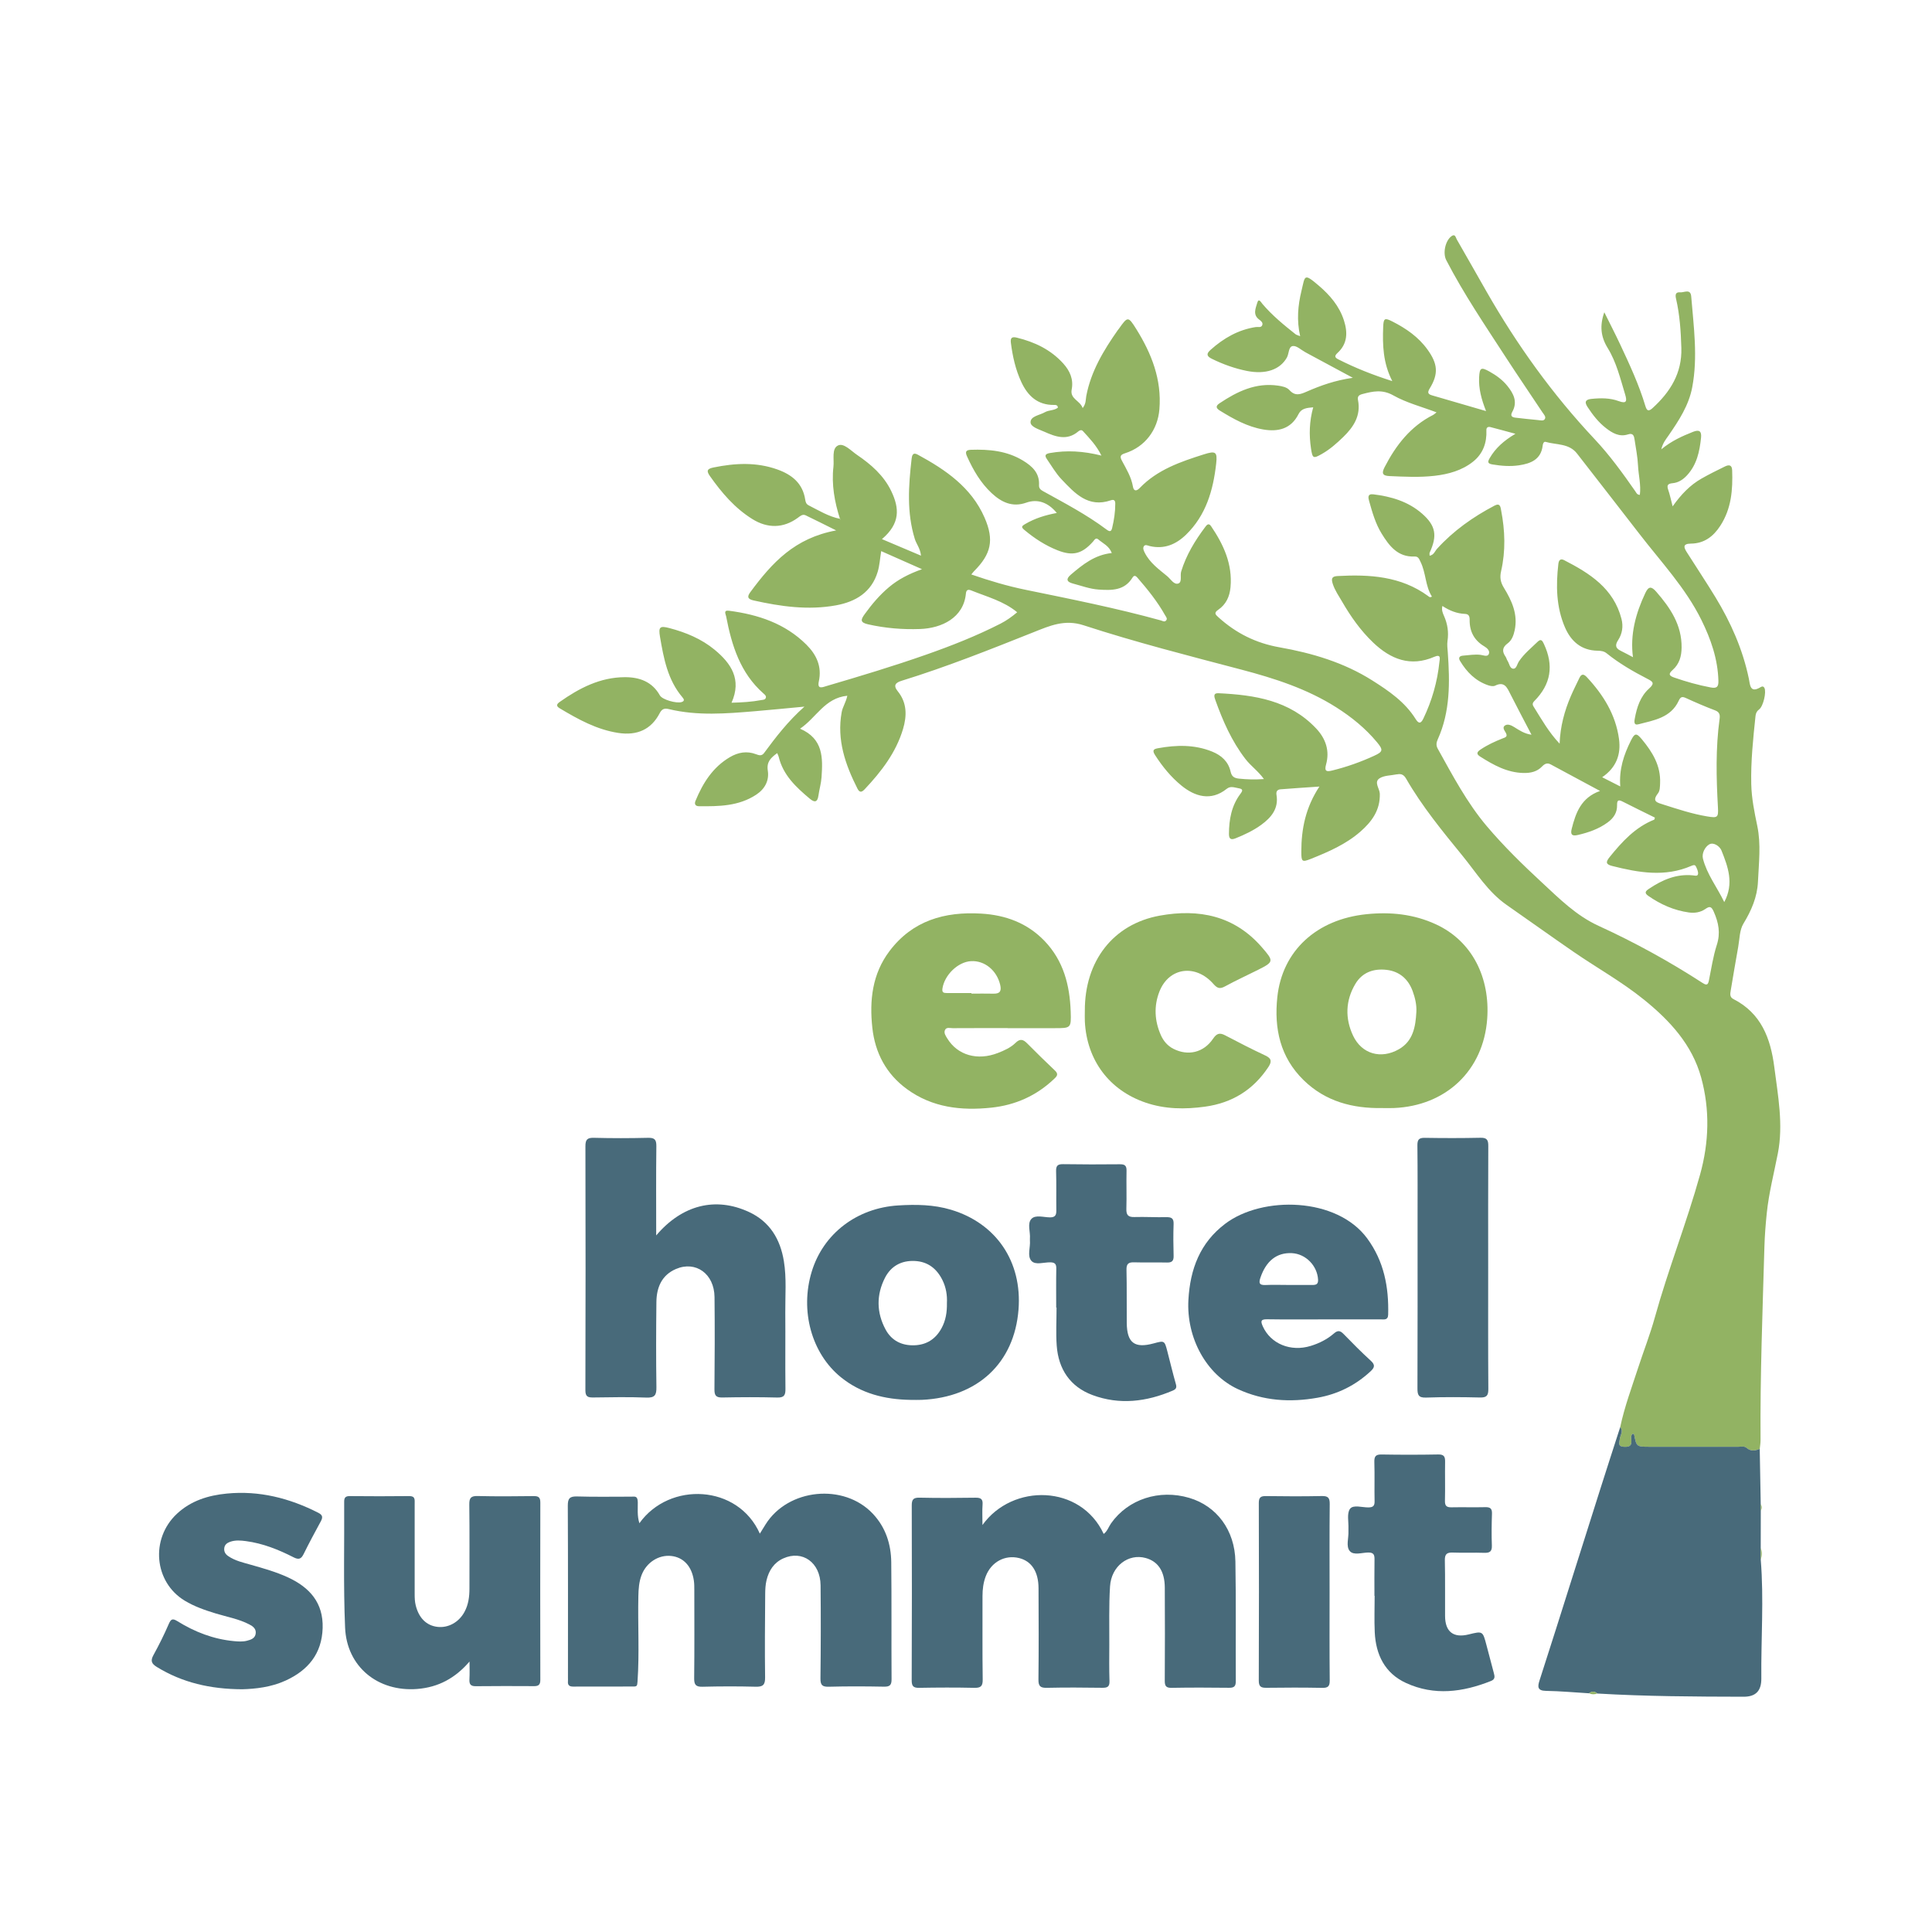 <?xml version="1.0" encoding="utf-8"?>
<!-- Generator: Adobe Illustrator 16.0.3, SVG Export Plug-In . SVG Version: 6.00 Build 0)  -->
<!DOCTYPE svg PUBLIC "-//W3C//DTD SVG 1.1//EN" "http://www.w3.org/Graphics/SVG/1.1/DTD/svg11.dtd">
<svg version="1.1" id="Capa_1" xmlns="http://www.w3.org/2000/svg" xmlns:xlink="http://www.w3.org/1999/xlink" x="0px" y="0px"
	 width="500px" height="500px" viewBox="0 0 500 500" enable-background="new 0 0 500 500" xml:space="preserve">
<g>
	<path fill-rule="evenodd" clip-rule="evenodd" fill="#92B363" d="M419.306,369.339c1.112-5.246,2.989-10.268,4.641-15.348
		c1.409-4.331,3.1-8.636,4.302-12.972c3.469-12.507,8.26-24.575,11.735-37.063c2.321-8.343,2.563-16.784,0.27-25.108
		c-2.343-8.505-8.099-14.722-14.799-20.141c-5.7-4.611-12.113-8.173-18.132-12.313c-5.836-4.016-11.594-8.145-17.405-12.197
		c-4.81-3.354-7.833-8.324-11.439-12.742c-5.21-6.383-10.446-12.77-14.583-19.943c-0.535-0.928-1.192-1.332-2.231-1.124
		c-0.074,0.015-0.154,0.003-0.229,0.018c-1.493,0.31-3.229,0.25-4.417,1.025c-1.518,0.992,0.035,2.636,0.074,3.986
		c0.124,4.295-2.117,7.27-5.049,9.829c-3.727,3.254-8.242,5.211-12.787,7.028c-2.324,0.929-2.48,0.722-2.478-1.899
		c0.005-5.838,1.096-11.387,4.681-16.813c-3.665,0.254-6.878,0.454-10.086,0.713c-0.804,0.064-1.166,0.565-1.018,1.441
		c0.595,3.522-1.346,5.847-3.913,7.724c-2.034,1.487-4.325,2.572-6.677,3.513c-1.193,0.478-1.719,0.186-1.714-1.134
		c0.015-3.742,0.66-7.311,2.966-10.376c0.678-0.902,0.664-1.255-0.512-1.453c-1.043-0.175-2.03-0.646-3.045,0.167
		c-4.115,3.293-8.277,1.934-11.674-0.824c-2.734-2.221-4.941-4.939-6.862-7.921c-0.863-1.339-0.241-1.589,0.799-1.777
		c4.731-0.857,9.434-0.967,13.989,0.881c2.383,0.966,4.184,2.577,4.765,5.182c0.282,1.269,0.924,1.682,2.176,1.811
		c2.058,0.213,4.098,0.282,6.447,0.112c-1.454-2.052-3.395-3.383-4.8-5.212c-3.547-4.616-5.831-9.825-7.767-15.236
		c-0.308-0.858-0.598-1.834,0.78-1.769c9.379,0.444,18.459,1.832,25.336,9.154c2.442,2.601,3.527,5.742,2.534,9.291
		c-0.529,1.893,0.249,1.89,1.662,1.541c3.723-0.92,7.317-2.195,10.795-3.797c2.271-1.046,2.388-1.498,0.731-3.495
		c-2.997-3.611-6.597-6.53-10.556-9.041c-7.583-4.81-15.988-7.506-24.584-9.769c-13.66-3.595-27.36-7.087-40.786-11.464
		c-4.916-1.603-8.752,0.118-12.906,1.771c-11.287,4.492-22.568,9-34.188,12.586c-1.597,0.493-2.247,1.194-1.009,2.721
		c2.419,2.982,2.381,6.368,1.352,9.797c-1.826,6.081-5.593,10.965-9.867,15.508c-0.66,0.702-1.287,1.135-1.909-0.094
		c-3.157-6.235-5.393-12.641-4.089-19.81c0.248-1.365,1.088-2.498,1.456-4.243c-5.854,0.57-8.011,5.691-12.232,8.524
		c6.069,2.624,5.899,7.598,5.561,12.582c-0.107,1.591-0.585,3.153-0.805,4.74c-0.251,1.815-1.066,1.781-2.25,0.787
		c-3.543-2.975-6.896-6.089-8.035-10.848c-0.065-0.273-0.216-0.527-0.391-0.939c-1.609,1.199-2.783,2.214-2.426,4.535
		c0.392,2.544-0.728,4.73-3.009,6.229c-4.547,2.988-9.662,3.028-14.805,2.981c-0.939-0.008-1.236-0.571-0.902-1.38
		c1.9-4.606,4.463-8.71,8.898-11.318c2.14-1.259,4.401-1.675,6.795-0.752c0.744,0.287,1.451,0.497,2.049-0.312
		c3.024-4.088,6.101-8.134,10.452-12.014c-4.748,0.442-8.744,0.847-12.746,1.181c-7.467,0.624-14.938,1.247-22.347-0.542
		c-1.073-0.259-1.763-0.104-2.364,1.056c-2.19,4.226-5.845,5.857-10.725,5.109c-5.576-0.854-10.372-3.521-15.111-6.346
		c-0.932-0.556-0.959-1.026-0.047-1.67c5.076-3.582,10.475-6.387,16.859-6.41c3.762-0.014,7.073,1.143,9.075,4.721
		c0.623,1.113,4.318,2.137,5.621,1.719c0.869-0.278,0.6-0.774,0.24-1.196c-3.85-4.518-4.872-10.084-5.829-15.669
		c-0.44-2.574-0.056-2.934,2.423-2.282c4.253,1.118,8.286,2.782,11.698,5.596c4.281,3.531,7.086,7.682,4.388,13.723
		c2.745-0.073,5.231-0.221,7.693-0.685c0.436-0.082,0.993-0.048,1.171-0.561s-0.25-0.842-0.587-1.138
		c-6.035-5.305-8.237-12.466-9.679-19.989c-0.116-0.609-0.762-1.63,0.767-1.43c7.509,0.987,14.469,3.275,19.986,8.75
		c2.611,2.59,4.083,5.667,3.243,9.518c-0.481,2.205,0.987,1.51,2.029,1.203c8.645-2.539,17.268-5.13,25.775-8.12
		c6.571-2.309,13.019-4.849,19.224-8.019c1.57-0.802,2.957-1.813,4.304-2.938c-3.493-2.901-7.817-4.003-11.884-5.648
		c-0.828-0.335-1.296-0.168-1.388,0.813c-0.592,6.271-6.275,8.968-11.869,9.167c-4.535,0.162-8.988-0.21-13.426-1.208
		c-2.201-0.495-1.903-1.251-0.863-2.688c1.847-2.552,3.862-4.932,6.277-6.955c2.354-1.973,5.047-3.386,8.519-4.633
		c-3.838-1.698-7.134-3.157-10.56-4.674c-0.31,1.907-0.407,3.675-0.899,5.326c-1.589,5.332-5.72,7.781-10.803,8.706
		c-7.193,1.309-14.304,0.304-21.363-1.278c-1.624-0.364-1.608-1.054-0.783-2.169c5.674-7.666,11.468-13.965,22.198-15.945
		c-2.939-1.459-5.403-2.709-7.895-3.903c-0.831-0.398-1.45,0.221-2.063,0.666c-3.719,2.701-7.79,2.754-11.72,0.31
		c-4.573-2.845-7.95-6.824-11.005-11.151c-0.95-1.348-0.714-1.876,0.955-2.215c5.558-1.13,11.053-1.429,16.503,0.518
		c3.764,1.346,6.559,3.565,7.21,7.787c0.094,0.609,0.236,1.168,0.887,1.497c2.641,1.337,5.176,2.911,8.138,3.499
		c0.054,0.076,0.108,0.153,0.162,0.23c-0.002-0.046,0.015-0.114-0.01-0.136c-0.045-0.04-0.113-0.053-0.172-0.077
		c-1.412-4.399-2.223-8.885-1.696-13.516c0.218-1.92-0.516-4.677,1.184-5.493c1.493-0.718,3.362,1.377,4.911,2.429
		c3.628,2.466,6.928,5.332,8.87,9.392c2.105,4.401,2.388,8.339-2.416,12.416c3.392,1.437,6.607,2.799,10.107,4.28
		c-0.184-1.884-1.193-2.998-1.606-4.34c-2.104-6.831-1.621-13.759-0.824-20.697c0.095-0.828,0.288-1.813,1.57-1.116
		c7.209,3.917,13.889,8.455,17.316,16.317c2.535,5.813,1.699,9.424-2.725,13.856c-0.2,0.2-0.364,0.436-0.704,0.847
		c4.716,1.63,9.306,2.992,13.99,3.955c11.741,2.412,23.497,4.744,35.06,7.939c0.426,0.117,0.893,0.457,1.293,0.083
		c0.545-0.509,0.041-1.001-0.197-1.425c-1.987-3.545-4.522-6.688-7.179-9.742c-0.44-0.505-0.851-0.658-1.257,0.002
		c-2.08,3.389-5.375,3.324-8.739,3.1c-2.317-0.155-4.47-0.982-6.686-1.563c-1.703-0.446-1.783-1.231-0.542-2.29
		c3.08-2.628,6.225-5.157,10.608-5.602c-0.707-1.873-2.295-2.493-3.463-3.508c-0.69-0.6-0.992,0.097-1.41,0.566
		c-2.796,3.14-5.212,3.801-9.175,2.227c-3.127-1.241-5.944-3.064-8.538-5.235c-0.895-0.749-0.804-0.979,0.177-1.558
		c2.512-1.481,5.238-2.317,8.178-2.863c-2.293-2.797-5.034-3.684-7.91-2.665c-3.571,1.263-6.421-0.104-8.961-2.475
		c-2.843-2.653-4.75-5.946-6.337-9.456c-0.506-1.119-0.438-1.706,0.972-1.753c4.727-0.158,9.325,0.261,13.488,2.792
		c2.386,1.45,4.309,3.218,4.151,6.329c-0.041,0.803,0.328,1.192,1.021,1.575c5.606,3.105,11.298,6.076,16.445,9.938
		c0.722,0.541,1.204,0.664,1.449-0.372c0.495-2.087,0.822-4.192,0.813-6.346c-0.003-0.846-0.364-1.112-1.138-0.847
		c-5.885,2.019-9.34-1.822-12.778-5.439c-1.458-1.533-2.536-3.431-3.753-5.187c-0.632-0.913-0.55-1.376,0.76-1.605
		c4.353-0.764,8.643-0.515,13.33,0.661c-1.311-2.664-3.084-4.466-4.772-6.322c-0.387-0.426-0.845-0.25-1.223,0.071
		c-2.91,2.467-5.874,1.376-8.793,0.073c-1.372-0.612-3.58-1.238-3.561-2.476c0.024-1.56,2.361-1.789,3.715-2.569
		c1.051-0.605,2.403-0.397,3.375-1.191c-0.07-0.698-0.585-0.699-1.024-0.694c-4.241,0.046-6.788-2.355-8.449-5.929
		c-1.495-3.214-2.258-6.643-2.702-10.15c-0.16-1.271,0.245-1.652,1.543-1.336c4.633,1.132,8.78,3.104,12.022,6.699
		c1.715,1.903,2.682,4.081,2.172,6.715c-0.479,2.479,2.152,2.819,2.842,4.812c0.923-1.181,0.76-2.233,0.934-3.141
		c1.221-6.396,4.484-11.794,8.141-17.012c0.088-0.125,0.197-0.235,0.285-0.359c2.284-3.233,2.408-3.312,4.517,0.067
		c3.95,6.333,6.612,13.068,5.979,20.766c-0.438,5.35-3.72,9.724-8.862,11.363c-1.184,0.377-1.464,0.763-0.844,1.925
		c1.146,2.146,2.435,4.235,2.858,6.715c0.219,1.271,0.966,1.18,1.755,0.36c4.573-4.756,10.581-6.801,16.634-8.717
		c3.037-0.961,3.493-0.631,3.154,2.4c-0.768,6.883-2.62,13.362-7.789,18.385c-2.608,2.534-5.656,3.836-9.387,2.966
		c-0.473-0.11-1.138-0.491-1.502-0.013c-0.393,0.518-0.078,1.189,0.195,1.732c1.31,2.603,3.633,4.275,5.793,6.053
		c0.901,0.741,1.756,2.297,2.889,1.909c1.051-0.36,0.419-2.059,0.746-3.125c1.297-4.223,3.543-7.93,6.168-11.431
		c0.397-0.53,0.9-1.26,1.577-0.262c3.231,4.77,5.566,9.821,5.017,15.802c-0.223,2.414-1.16,4.429-3.176,5.816
		c-1.185,0.815-0.752,1.219,0.108,1.994c4.529,4.08,9.631,6.637,15.754,7.721c8.436,1.493,16.67,3.926,24.029,8.588
		c4.269,2.704,8.434,5.55,11.189,9.957c0.752,1.202,1.326,1.313,1.998-0.083c2.241-4.66,3.639-9.558,4.167-14.692
		c0.074-0.729,0.494-2.106-1.307-1.322c-6.179,2.69-11.31,0.649-15.861-3.695c-3.231-3.086-5.781-6.704-8.01-10.555
		c-0.865-1.495-1.86-2.892-2.419-4.593c-0.475-1.445-0.198-1.974,1.228-2.051c8.297-0.453,16.389,0.02,23.446,5.176
		c0.224,0.163,0.396,0.475,0.98,0.143c-1.736-2.731-1.513-6.107-2.952-9c-0.356-0.716-0.547-1.418-1.542-1.373
		c-4.357,0.195-6.584-2.786-8.535-5.958c-1.568-2.549-2.396-5.454-3.201-8.326c-0.229-0.817-0.568-2.009,1.067-1.811
		c4.624,0.562,9.016,1.858,12.585,4.97c3.616,3.152,4.01,5.741,1.992,10.131c-0.081,0.179-0.01,0.427-0.01,0.784
		c1.118-0.192,1.355-1.162,1.919-1.784c4.252-4.681,9.33-8.267,14.905-11.191c1.458-0.764,1.529,0.427,1.688,1.256
		c1.006,5.23,1.188,10.486-0.01,15.701c-0.373,1.623-0.169,2.87,0.709,4.3c2.06,3.354,3.692,6.887,2.8,11.035
		c-0.282,1.313-0.747,2.586-1.805,3.362c-1.444,1.062-1.487,2.121-0.542,3.463c0.216,0.307,0.28,0.718,0.489,1.03
		c0.491,0.735,0.575,2.054,1.537,2.074c0.79,0.017,0.969-1.221,1.425-1.9c1.322-1.972,3.17-3.453,4.851-5.089
		c0.899-0.876,1.246-0.202,1.616,0.589c2.593,5.553,1.84,10.402-2.467,14.749c-0.748,0.756-0.365,1.203-0.019,1.756
		c1.937,3.094,3.724,6.296,6.547,9.294c0.171-4.491,1.262-8.466,2.896-12.289c0.689-1.611,1.494-3.173,2.244-4.759
		c0.549-1.158,1.197-0.931,1.917-0.158c4.251,4.563,7.456,9.695,8.313,15.988c0.541,3.979-0.668,7.389-4.355,9.902
		c1.62,0.824,2.944,1.498,4.684,2.384c-0.349-4.442,0.925-8.219,2.741-11.851c0.985-1.971,1.415-2.075,2.839-0.359
		c2.727,3.287,4.924,6.818,4.725,11.35c-0.04,0.935-0.018,1.968-0.555,2.658c-1.669,2.143-0.149,2.397,1.449,2.907
		c3.712,1.183,7.407,2.404,11.265,3.048c2.731,0.456,2.96,0.306,2.809-2.381c-0.43-7.636-0.609-15.265,0.431-22.873
		c0.129-0.942,0.034-1.731-1.129-2.172c-2.567-0.972-5.093-2.064-7.59-3.206c-0.997-0.455-1.393-0.309-1.87,0.718
		c-2.05,4.397-6.399,5.034-10.429,6.081c-1.287,0.334-1.044-0.864-0.925-1.521c0.526-2.899,1.449-5.717,3.682-7.721
		c1.609-1.443,0.915-1.84-0.5-2.569c-3.668-1.894-7.242-3.958-10.469-6.563c-0.707-0.57-1.512-0.656-2.364-0.671
		c-4.19-0.074-6.858-2.417-8.421-6.032c-2.278-5.274-2.366-10.833-1.711-16.452c0.126-1.079,0.641-1.392,1.501-0.949
		c6.635,3.41,12.802,7.308,14.833,15.203c0.496,1.93,0.213,3.823-0.868,5.49c-0.8,1.231-0.741,2.069,0.626,2.738
		c1.094,0.534,2.16,1.124,3.238,1.688l0.063,0.078l-0.085-0.058c-0.786-5.901,0.708-11.355,3.196-16.637
		c0.832-1.766,1.563-1.791,2.834-0.33c3.635,4.18,6.621,8.589,6.555,14.45c-0.025,2.258-0.578,4.235-2.289,5.766
		c-0.987,0.882-1.197,1.447,0.321,1.973c3.111,1.076,6.258,1.97,9.5,2.578c1.575,0.296,2.033-0.153,1.992-1.701
		c-0.146-5.632-1.947-10.794-4.399-15.762c-4.103-8.311-10.448-15.02-16.037-22.267c-5.36-6.95-10.771-13.861-16.149-20.799
		c-2.085-2.688-5.346-2.21-8.12-3.023c-0.479-0.14-0.713,0.435-0.771,0.94c-0.411,3.642-3.119,4.673-6.119,5.121
		c-2.265,0.337-4.567,0.162-6.854-0.218c-1.287-0.213-1.325-0.637-0.744-1.638c1.496-2.575,3.62-4.498,6.66-6.3
		c-2.463-0.665-4.453-1.219-6.454-1.732c-0.622-0.16-1.088,0.084-1.058,0.799c0.138,3.258-0.878,6.09-3.434,8.132
		c-2.888,2.307-6.396,3.263-9.988,3.676c-3.881,0.445-7.793,0.238-11.694,0.068c-1.855-0.08-2.004-0.798-1.22-2.318
		c2.935-5.688,6.715-10.557,12.571-13.515c0.248-0.125,0.449-0.341,0.858-0.66c-3.875-1.468-7.773-2.465-11.157-4.375
		c-2.865-1.617-5.305-1.079-8.027-0.358c-0.917,0.242-1.32,0.608-1.133,1.572c0.775,3.991-1.121,6.924-3.813,9.537
		c-1.701,1.65-3.468,3.219-5.542,4.392c-2.217,1.254-2.42,1.195-2.811-1.409c-0.524-3.497-0.447-6.994,0.573-10.659
		c-1.613,0.139-3.051,0.254-3.791,1.736c-1.94,3.886-5.33,4.648-9.115,4.005c-4.119-0.701-7.757-2.73-11.285-4.909
		c-0.973-0.601-1.101-1.176-0.07-1.864c4.598-3.074,9.404-5.418,15.187-4.575c1.089,0.159,2.241,0.395,2.937,1.165
		c1.473,1.633,2.835,1.089,4.492,0.364c3.61-1.578,7.325-2.902,11.899-3.56c-4.269-2.296-7.989-4.299-11.711-6.302
		c-0.202-0.108-0.401-0.222-0.604-0.331c-1.074-0.577-2.216-1.708-3.206-1.588c-1.159,0.14-0.974,1.966-1.547,2.983
		c-1.759,3.12-5.459,4.441-10.356,3.46c-3.156-0.633-6.17-1.717-9.073-3.143c-1.449-0.712-1.384-1.363-0.317-2.315
		c3.374-3.013,7.155-5.201,11.696-5.897c0.574-0.088,1.354,0.229,1.657-0.453c0.305-0.683-0.333-1.149-0.793-1.492
		c-1.71-1.276-0.871-2.949-0.485-4.322c0.375-1.335,0.979-0.144,1.33,0.27c2.535,2.984,5.542,5.448,8.593,7.865
		c0.219,0.173,0.531,0.228,1.183,0.495c-0.941-4.137-0.575-7.963,0.344-11.749c0.954-3.931,0.557-4.672,4.477-1.33
		c2.861,2.438,5.312,5.271,6.507,8.988c1.012,3.145,0.93,6.055-1.659,8.431c-0.86,0.79-0.699,1.195,0.211,1.656
		c4.334,2.198,8.823,3.996,13.964,5.629c-2.417-4.725-2.532-9.352-2.356-14.011c0.085-2.277,0.385-2.438,2.433-1.392
		c3.506,1.789,6.679,3.967,9.034,7.234c2.641,3.664,2.922,6.254,0.563,10.091c-0.692,1.125-0.34,1.485,0.623,1.769
		c4.516,1.33,9.038,2.634,13.972,4.067c-1.222-3.085-1.943-5.849-1.794-8.757c0.128-2.474,0.508-2.682,2.688-1.468
		c1.751,0.975,3.363,2.146,4.626,3.714c1.605,1.992,2.702,4.126,1.271,6.703c-0.537,0.967-0.2,1.403,0.813,1.513
		c1.976,0.213,3.947,0.458,5.927,0.628c0.571,0.049,1.35,0.304,1.689-0.295c0.335-0.593-0.261-1.156-0.58-1.64
		c-3.158-4.775-6.4-9.496-9.517-14.299c-5.355-8.253-10.892-16.398-15.424-25.155c-0.941-1.82-0.253-4.997,1.31-6.18
		c1.01-0.764,1.124,0.313,1.402,0.796c2.594,4.502,5.144,9.027,7.723,13.537c7.879,13.777,17.066,26.582,27.959,38.168
		c3.92,4.169,7.288,8.832,10.564,13.536c0.244,0.351,0.384,0.851,1.142,0.883c0.335-2.576-0.36-5.098-0.477-7.632
		c-0.101-2.202-0.555-4.39-0.873-6.58c-0.14-0.961-0.332-1.895-1.704-1.444c-2.254,0.737-4.061-0.347-5.703-1.613
		c-1.949-1.503-3.449-3.443-4.801-5.509c-0.941-1.439-0.302-1.927,1.056-2.064c2.376-0.239,4.769-0.262,7.03,0.578
		c2.151,0.799,2.146-0.132,1.656-1.747c-1.24-4.099-2.253-8.328-4.504-11.987c-1.808-2.939-2.104-5.797-0.878-9.259
		c1.432,2.893,2.831,5.598,4.123,8.354c2.432,5.188,4.851,10.389,6.502,15.896c0.37,1.236,0.808,1.513,1.858,0.555
		c4.594-4.188,7.65-9.059,7.455-15.563c-0.128-4.287-0.403-8.546-1.371-12.733c-0.227-0.982-0.183-1.781,1.057-1.666
		c1.023,0.096,2.698-1.029,2.867,1.061c0.638,7.838,1.753,15.684,0.256,23.538c-0.894,4.689-3.467,8.596-6.115,12.439
		c-0.685,0.993-1.479,1.908-1.889,3.592c2.686-2.207,5.424-3.426,8.224-4.532c1.584-0.627,2.252-0.204,2.066,1.552
		c-0.373,3.542-1.087,6.934-3.606,9.68c-1.023,1.115-2.237,1.921-3.723,2.059c-1.263,0.117-1.588,0.512-1.165,1.722
		c0.423,1.208,0.672,2.477,1.145,4.278c2.215-3.128,4.524-5.506,7.434-7.171c1.985-1.136,4.044-2.149,6.101-3.155
		c0.957-0.468,1.812-0.494,1.866,0.965c0.188,5.032-0.189,9.915-3.034,14.332c-1.824,2.834-4.221,4.64-7.642,4.669
		c-2.181,0.02-1.84,0.991-1.058,2.227c2.448,3.869,4.993,7.679,7.375,11.587c4,6.563,7.088,13.515,8.67,21.085
		c0.334,1.598,0.272,3.971,3.095,2.223c0.341-0.212,0.69-0.236,0.941,0.225c0.563,1.035-0.294,4.764-1.355,5.548
		c-0.606,0.449-0.871,0.987-0.948,1.727c-0.614,5.854-1.234,11.702-1.101,17.61c0.085,3.696,0.813,7.256,1.564,10.854
		c0.992,4.752,0.388,9.595,0.172,14.394c-0.179,3.97-1.693,7.469-3.768,10.879c-1.007,1.655-0.976,3.96-1.34,5.984
		c-0.678,3.762-1.307,7.531-1.938,11.301c-0.139,0.83-0.316,1.71,0.667,2.211c7.199,3.667,9.647,10.139,10.606,17.612
		c0.952,7.431,2.378,14.857,0.922,22.336c-1.008,5.173-2.341,10.284-2.876,15.54c-0.295,2.887-0.523,5.788-0.606,8.688
		c-0.476,16.667-1.119,33.331-0.999,50.011c0.006,0.753-0.138,1.509-0.211,2.263c-1.177,0.46-2.285,0.692-3.401-0.28
		c-0.592-0.517-1.471-0.277-2.225-0.278c-7.628-0.008-15.255-0.005-22.882-0.005c-3.384,0-3.382,0-4.016-3.223
		c-0.013-0.065-0.247-0.088-0.387-0.134c-0.512,0.501-0.351,1.152-0.304,1.718c0.134,1.602-0.825,1.707-2.021,1.638
		c-1.487-0.086-1.1-0.95-0.998-1.927C419.293,371.459,420.209,370.414,419.306,369.339z M373.289,156.821
		c-0.26,1.066,0.101,1.863,0.425,2.593c0.926,2.087,1.232,4.211,0.898,6.479c-0.142,0.964,0.008,1.978,0.077,2.964
		c0.54,7.672,0.662,15.296-2.614,22.52c-0.378,0.835-0.44,1.573,0.016,2.392c3.859,6.937,7.554,13.978,12.724,20.082
		c4.405,5.201,9.283,9.954,14.269,14.573c4.508,4.177,8.84,8.537,14.647,11.193c9.311,4.258,18.29,9.201,26.897,14.772
		c1.106,0.716,1.411,0.463,1.644-0.674c0.627-3.066,1.077-6.197,2.035-9.16c0.995-3.08,0.47-5.749-0.778-8.587
		c-0.655-1.489-1.104-1.465-2.248-0.682c-1.244,0.851-2.73,1.064-4.192,0.861c-3.855-0.537-7.319-2.073-10.508-4.292
		c-1.149-0.799-0.671-1.266,0.17-1.832c3.44-2.316,7.092-3.907,11.374-3.478c0.479,0.048,1.266,0.313,1.331-0.405
		c0.057-0.624-0.27-1.327-0.569-1.922c-0.261-0.516-0.754-0.311-1.202-0.117c-6.813,2.944-13.624,1.734-20.448,0.016
		c-1.652-0.416-1.72-1.004-0.68-2.291c3.227-3.992,6.628-7.733,11.546-9.698c0.085-0.033,0.093-0.258,0.183-0.532
		c-2.788-1.38-5.602-2.743-8.387-4.164c-1.191-0.608-1.421-0.188-1.403,0.978c0.028,1.892-0.875,3.289-2.414,4.421
		c-2.339,1.719-4.968,2.614-7.746,3.266c-1.569,0.368-1.939-0.177-1.582-1.595c1.05-4.157,2.44-8.071,7.335-9.805
		c-4.471-2.403-8.628-4.634-12.779-6.873c-0.921-0.498-1.595-0.118-2.229,0.542c-1.318,1.372-2.984,1.719-4.815,1.68
		c-4.243-0.093-7.759-2.068-11.205-4.245c-1.071-0.676-0.837-1.195,0.105-1.826c1.794-1.201,3.73-2.092,5.725-2.881
		c0.631-0.25,1.367-0.379,0.829-1.412c-0.312-0.6-1.088-1.461-0.151-1.983c0.692-0.386,1.552-0.003,2.335,0.487
		c1.294,0.811,2.606,1.706,4.445,1.962c-1.918-3.683-3.729-7.091-5.473-10.532c-0.84-1.657-1.514-3.367-3.948-2.164
		c-0.473,0.233-1.241,0.086-1.799-0.104c-3.264-1.114-5.544-3.407-7.276-6.303c-0.52-0.869-0.084-1.306,0.788-1.365
		c1.517-0.106,3.017-0.404,4.563-0.199c0.689,0.092,1.727,0.578,2.081-0.183c0.396-0.85-0.422-1.587-1.148-2.017
		c-2.621-1.551-3.836-3.855-3.797-6.848c0.012-0.889-0.192-1.518-1.194-1.556C377.036,158.797,375.151,158.04,373.289,156.821z
		 M446.237,233.458c2.574-4.813,0.972-9.131-0.721-13.349c-0.449-1.118-2.054-2.218-3.158-1.587
		c-1.093,0.623-1.988,2.313-1.634,3.708C441.756,226.281,444.366,229.585,446.237,233.458z"/>
	<path fill-rule="evenodd" clip-rule="evenodd" fill="#486A7A" d="M419.306,369.339c0.903,1.075-0.013,2.12-0.122,3.155
		c-0.102,0.977-0.489,1.841,0.998,1.927c1.196,0.069,2.155-0.036,2.021-1.638c-0.047-0.565-0.208-1.217,0.304-1.718
		c0.14,0.046,0.374,0.068,0.387,0.134c0.634,3.223,0.632,3.223,4.016,3.223c7.627,0,15.254-0.003,22.882,0.005
		c0.754,0.001,1.633-0.238,2.225,0.278c1.116,0.973,2.225,0.74,3.401,0.28c0.085,4.756,0.171,9.511,0.256,14.267
		c0.006,0.568,0.011,1.137,0.017,1.705c-0.006,3.219-0.011,6.438-0.016,9.657c0.002,1.016,0.004,2.031,0.006,3.046
		c0.834,10.237,0.054,20.483,0.149,30.725c0.03,3.29-1.513,4.735-4.598,4.729c-12.617-0.026-25.235-0.086-37.837-0.829
		c-0.702-0.621-1.424-0.602-2.16-0.06c-3.726-0.225-7.449-0.569-11.178-0.629c-2.22-0.036-2.126-1.132-1.649-2.629
		c1.409-4.432,2.848-8.854,4.252-13.288c3.817-12.046,7.614-24.098,11.437-36.142C415.812,380.131,417.567,374.738,419.306,369.339z
		"/>
	<path fill-rule="evenodd" clip-rule="evenodd" fill="#486A7A" d="M254.261,394.673c7.786-10.85,25.435-10.502,31.373,2.309
		c0.973-0.724,1.288-1.868,1.925-2.767c4.417-6.236,12.47-8.86,20.226-6.564c7.089,2.099,11.794,8.339,11.937,16.46
		c0.182,10.324,0.05,20.653,0.102,30.979c0.007,1.297-0.425,1.721-1.715,1.707c-4.972-0.056-9.946-0.077-14.916,0.014
		c-1.5,0.027-1.759-0.562-1.751-1.88c0.046-8.032,0.054-16.064,0.005-24.097c-0.025-4.198-1.75-6.75-4.946-7.625
		c-4.483-1.226-8.892,2.084-9.225,7.345c-0.318,5.029-0.16,10.09-0.188,15.137c-0.017,3.136-0.053,6.274,0.048,9.408
		c0.049,1.537-0.668,1.716-1.95,1.698c-4.742-0.063-9.487-0.1-14.228,0.009c-1.686,0.039-2.23-0.387-2.209-2.149
		c0.093-7.878,0.058-15.758,0.023-23.637c-0.02-4.297-1.811-7.003-5.034-7.796c-3.656-0.9-7.203,1.011-8.617,4.692
		c-0.636,1.657-0.853,3.393-0.848,5.174c0.021,7.189-0.053,14.381,0.051,21.569c0.025,1.772-0.532,2.188-2.212,2.15
		c-4.74-0.105-9.485-0.086-14.227,0c-1.517,0.027-1.942-0.439-1.937-1.96c0.061-15.07,0.064-30.14,0.015-45.21
		c-0.006-1.586,0.407-2.08,2.039-2.043c4.816,0.111,9.638,0.077,14.456,0.008c1.361-0.019,1.944,0.33,1.83,1.789
		C254.167,390.946,254.261,392.517,254.261,394.673z"/>
	<path fill-rule="evenodd" clip-rule="evenodd" fill="#486A7A" d="M165.473,394.211c7.798-10.901,25.515-10.041,31.174,2.692
		c0.531-0.855,1.004-1.621,1.48-2.385c5.801-9.288,20.239-10.747,27.75-2.778c3.317,3.519,4.726,7.862,4.778,12.576
		c0.114,10.095,0.016,20.191,0.081,30.286c0.011,1.548-0.504,1.935-1.989,1.907c-4.74-0.089-9.485-0.114-14.224,0.016
		c-1.728,0.048-2.208-0.419-2.188-2.149c0.094-8.029,0.111-16.062,0.031-24.092c-0.058-5.919-4.7-9.209-9.662-6.965
		c-2.418,1.093-3.714,3.14-4.318,5.611c-0.287,1.172-0.347,2.421-0.355,3.637c-0.049,7.189-0.124,14.379-0.024,21.566
		c0.027,1.96-0.603,2.438-2.459,2.391c-4.586-0.12-9.179-0.11-13.765,0.007c-1.773,0.045-2.151-0.584-2.132-2.243
		c0.086-7.57,0.043-15.143,0.037-22.715c-0.001-0.839,0.003-1.688-0.117-2.516c-0.536-3.711-2.687-6.026-5.853-6.372
		c-3.26-0.356-6.448,1.689-7.689,4.977c-0.657,1.738-0.781,3.562-0.821,5.409c-0.161,7.374,0.291,14.751-0.217,22.131
		c-0.076,1.104-0.159,1.269-1.056,1.269c-5.2,0.001-10.401-0.006-15.602,0.017c-0.964,0.004-1.434-0.356-1.347-1.35
		c0.026-0.304,0.004-0.611,0.004-0.918c0-14.837,0.033-29.676-0.042-44.513c-0.01-1.893,0.475-2.485,2.41-2.426
		c4.661,0.145,9.329,0.045,13.995,0.053c0.949,0.001,1.675-0.274,1.707,1.445C165.092,390.437,164.855,392.235,165.473,394.211z"/>
	<path fill-rule="evenodd" clip-rule="evenodd" fill="#486A7A" d="M169.823,319.728c6.751-7.948,15.396-10.062,24.02-6.063
		c5.376,2.494,8.095,7.029,9.023,12.72c0.719,4.406,0.334,8.859,0.368,13.292c0.051,6.579-0.036,13.16,0.039,19.739
		c0.02,1.626-0.316,2.312-2.13,2.265c-4.74-0.125-9.487-0.105-14.229-0.01c-1.662,0.033-2.029-0.574-2.015-2.132
		c0.074-7.956,0.104-15.914,0.019-23.871c-0.064-6.006-4.856-9.466-10.002-7.246c-3.674,1.585-4.999,4.791-5.04,8.543
		c-0.081,7.344-0.104,14.69,0.005,22.033c0.029,2.033-0.411,2.786-2.616,2.696c-4.582-0.186-9.179-0.086-13.769-0.027
		c-1.38,0.018-2.001-0.243-1.997-1.868c0.06-21.04,0.059-42.081,0.008-63.121c-0.004-1.671,0.401-2.259,2.161-2.213
		c4.663,0.122,9.334,0.118,13.998,0.003c1.702-0.041,2.22,0.415,2.198,2.159C169.769,304.169,169.823,311.714,169.823,319.728z"/>
	<path fill-rule="evenodd" clip-rule="evenodd" fill="#486A7A" d="M121.512,430.004c-3.663,4.271-8.037,6.669-13.543,7.099
		c-10.13,0.792-18.229-5.718-18.659-15.876c-0.46-10.843-0.168-21.718-0.237-32.578c-0.007-1.09,0.36-1.47,1.455-1.461
		c5.125,0.042,10.251,0.064,15.375-0.002c1.603-0.021,1.415,0.95,1.414,1.955c-0.006,7.802-0.007,15.604-0.001,23.407
		c0.001,0.989,0.03,1.964,0.279,2.951c0.815,3.239,2.76,5.203,5.633,5.536c2.793,0.323,5.539-1.196,6.986-3.885
		c1.008-1.87,1.281-3.899,1.279-5.993c-0.008-7.267,0.053-14.534-0.039-21.8c-0.022-1.718,0.448-2.228,2.181-2.186
		c4.816,0.118,9.638,0.077,14.456,0.017c1.261-0.016,1.749,0.312,1.745,1.658c-0.037,15.299-0.032,30.598-0.001,45.896
		c0.002,1.186-0.393,1.637-1.577,1.63c-5.048-0.029-10.097-0.038-15.145,0.017c-1.37,0.016-1.693-0.574-1.622-1.811
		C121.578,433.058,121.512,431.529,121.512,430.004z"/>
	<path fill-rule="evenodd" clip-rule="evenodd" fill="#92B363" d="M357.724,286.765c-7.677,0.125-14.698-1.7-20.353-7.224
		c-6.065-5.926-7.659-13.352-6.804-21.462c1.269-12.019,10.156-20.164,23.083-21.486c6.234-0.639,12.229-0.012,17.904,2.593
		c9.61,4.41,14.085,14.02,13.334,24.462c-0.964,13.406-10.679,22.566-24.184,23.112C359.713,286.8,358.718,286.765,357.724,286.765z
		 M366.552,261.905c0.105-1.886-0.335-3.693-0.958-5.403c-1.133-3.11-3.406-5.112-6.733-5.5c-3.341-0.39-6.294,0.609-8.098,3.636
		c-2.575,4.318-2.68,8.968-0.587,13.398c2.247,4.759,7.227,6.137,11.825,3.523C365.702,269.456,366.347,265.739,366.552,261.905z"/>
	<path fill-rule="evenodd" clip-rule="evenodd" fill="#486A7A" d="M235.617,362.287c-6.589-0.105-12.755-1.622-17.977-5.847
		c-7.622-6.165-10.64-17.236-7.571-27.33c2.98-9.805,11.649-16.49,22.399-17.146c4.587-0.28,9.16-0.228,13.647,1.115
		c11.707,3.505,18.448,13.419,17.477,25.837c-1.081,13.822-10.563,22.691-24.993,23.365
		C237.607,362.327,236.611,362.287,235.617,362.287z M245.062,337.229c0.104-1.995-0.215-4.027-1.145-5.919
		c-1.456-2.962-3.765-4.798-7.144-4.969c-3.455-0.175-6.175,1.293-7.734,4.338c-2.273,4.44-2.211,9.033,0.165,13.424
		c1.548,2.859,4.18,4.169,7.442,4.054c3.169-0.111,5.492-1.618,7.015-4.399C244.761,341.749,245.106,339.587,245.062,337.229z"/>
	<path fill-rule="evenodd" clip-rule="evenodd" fill="#92B363" d="M260.793,266.073c-4.743,0-9.487-0.016-14.231,0.017
		c-0.707,0.005-1.681-0.36-2.033,0.555c-0.287,0.746,0.243,1.479,0.642,2.127c2.668,4.339,7.819,5.802,13.108,3.728
		c1.644-0.645,3.288-1.371,4.544-2.61c1.189-1.174,2.003-0.881,3.023,0.15c2.36,2.385,4.763,4.729,7.197,7.038
		c1.019,0.966,0.424,1.515-0.307,2.207c-4.55,4.311-9.984,6.72-16.17,7.374c-7.793,0.824-15.281-0.009-21.844-4.794
		c-5.373-3.917-8.249-9.371-8.96-15.868c-0.773-7.07-0.035-13.927,4.438-19.855c5.97-7.914,14.282-10.258,23.714-9.705
		c6.311,0.37,11.945,2.417,16.427,7.095c4.896,5.111,6.519,11.444,6.754,18.254c0.148,4.297,0.064,4.3-4.135,4.3
		c-4.056,0-8.111,0-12.167,0C260.793,266.08,260.793,266.077,260.793,266.073z M251.405,257.003c0,0.05,0,0.099,0,0.147
		c1.908,0,3.818-0.035,5.726,0.01c1.717,0.041,2.084-0.736,1.713-2.302c-0.884-3.721-4.006-6.305-7.534-6.114
		c-3.398,0.184-6.872,3.58-7.405,7.067c-0.167,1.092,0.355,1.179,1.099,1.186C247.137,257.016,249.271,257.003,251.405,257.003z"/>
	<path fill-rule="evenodd" clip-rule="evenodd" fill="#486A7A" d="M342.627,341.457c-4.896-0.001-9.792,0.051-14.686-0.03
		c-1.687-0.027-1.723,0.505-1.125,1.836c2.028,4.514,7.207,6.657,12.401,5.057c2.219-0.683,4.268-1.712,6.015-3.233
		c0.975-0.849,1.615-0.749,2.486,0.15c2.287,2.357,4.604,4.693,7.028,6.906c1.171,1.067,1.037,1.743-0.026,2.733
		c-3.915,3.648-8.507,5.928-13.75,6.857c-7.084,1.256-14.01,0.825-20.633-2.242c-8.143-3.773-13.336-13.262-12.777-23.104
		c0.449-7.924,2.986-14.76,9.563-19.711c9.604-7.229,28.838-6.899,36.717,3.836c4.335,5.906,5.61,12.595,5.415,19.724
		c-0.041,1.494-1.08,1.212-1.943,1.215C352.417,341.467,347.521,341.458,342.627,341.457z M333.422,332.545
		c2.059,0,4.117-0.006,6.176,0.003c0.942,0.004,1.586-0.135,1.517-1.386c-0.199-3.593-3.188-6.674-6.781-6.849
		c-3.897-0.19-6.651,1.994-8.129,6.326c-0.453,1.325-0.369,1.994,1.271,1.921C329.453,332.474,331.439,332.54,333.422,332.545z"/>
	<path fill-rule="evenodd" clip-rule="evenodd" fill="#486A7A" d="M62.696,437.179c-8.297-0.034-15.49-1.717-22.081-5.752
		c-1.406-0.861-1.72-1.601-0.903-3.088c1.434-2.609,2.77-5.284,3.948-8.018c0.581-1.347,0.993-1.54,2.276-0.745
		c4.469,2.77,9.287,4.64,14.572,5.143c1.146,0.109,2.297,0.193,3.422-0.098c1.059-0.273,2.138-0.643,2.256-1.949
		c0.106-1.166-0.739-1.793-1.646-2.265c-2.74-1.426-5.782-1.953-8.7-2.842c-2.786-0.849-5.531-1.797-8.033-3.311
		c-7.935-4.802-8.941-15.986-2.052-22.458c3.639-3.418,8.141-4.793,12.934-5.261c8.39-0.818,16.229,1.178,23.686,4.971
		c1.273,0.647,1.151,1.299,0.586,2.334c-1.503,2.748-2.979,5.514-4.368,8.321c-0.636,1.283-1.236,1.573-2.615,0.869
		c-3.891-1.987-7.937-3.606-12.319-4.19c-1.374-0.183-2.746-0.294-4.085,0.171c-0.75,0.261-1.393,0.702-1.522,1.557
		c-0.14,0.912,0.213,1.599,1,2.142c1.809,1.246,3.92,1.69,5.963,2.276c3.235,0.926,6.473,1.832,9.536,3.249
		c5.585,2.586,9.147,6.56,8.95,13.105c-0.201,6.65-3.778,10.939-9.593,13.596C70.154,436.651,66.121,437.083,62.696,437.179z"/>
	<path fill-rule="evenodd" clip-rule="evenodd" fill="#92B363" d="M280.754,261.641c-0.068-12.891,7.31-22.487,19.39-24.674
		c10.111-1.828,19.298-0.024,26.426,8.184c3.105,3.576,3.127,3.771-0.919,5.81c-2.862,1.442-5.787,2.766-8.597,4.303
		c-1.328,0.727-2.002,0.546-3.01-0.604c-4.608-5.259-11.515-4.316-13.979,1.934c-1.484,3.766-1.272,7.661,0.394,11.362
		c0.653,1.45,1.702,2.704,3.211,3.472c3.767,1.917,7.814,1.009,10.256-2.592c0.938-1.382,1.701-1.649,3.136-0.895
		c3.445,1.811,6.911,3.593,10.437,5.24c1.698,0.794,1.612,1.674,0.724,3.011c-3.909,5.88-9.333,9.235-16.337,10.209
		c-5.226,0.727-10.375,0.67-15.392-1.038c-9.429-3.21-15.225-10.997-15.733-20.97C280.713,263.477,280.754,262.558,280.754,261.641z
		"/>
	<path fill-rule="evenodd" clip-rule="evenodd" fill="#486A7A" d="M355.705,413.005c0-3.135-0.033-6.271,0.017-9.404
		c0.019-1.178-0.188-1.825-1.605-1.811c-1.641,0.018-3.803,0.808-4.804-0.387c-1.033-1.232-0.247-3.378-0.34-5.121
		c-0.013-0.229-0.009-0.459,0.001-0.688c0.074-1.739-0.453-3.918,0.4-5.095c0.839-1.155,3.139-0.354,4.792-0.381
		c1.179-0.02,1.6-0.39,1.574-1.6c-0.07-3.363,0.045-6.73-0.06-10.092c-0.044-1.449,0.284-2.031,1.859-2.004
		c4.893,0.087,9.788,0.084,14.68-0.006c1.496-0.027,1.793,0.574,1.771,1.886c-0.059,3.363,0.047,6.729-0.038,10.092
		c-0.034,1.335,0.441,1.725,1.705,1.698c2.903-0.06,5.811,0.033,8.715-0.037c1.264-0.03,1.795,0.325,1.75,1.673
		c-0.092,2.75-0.13,5.508-0.027,8.256c0.059,1.576-0.578,1.936-2.009,1.886c-2.674-0.094-5.354,0.04-8.027-0.065
		c-1.529-0.061-2.169,0.317-2.131,2.003c0.108,4.815,0.022,9.634,0.057,14.451c0.028,4.055,2.173,5.701,6.085,4.737
		c3.656-0.9,3.658-0.9,4.603,2.669c0.646,2.437,1.277,4.877,1.93,7.311c0.23,0.859,0.402,1.606-0.716,2.052
		c-7.282,2.903-14.679,3.9-22.019,0.525c-5.463-2.513-7.815-7.309-8.084-13.145c-0.145-3.128-0.026-6.268-0.026-9.403
		C355.74,413.005,355.723,413.005,355.705,413.005z"/>
	<path fill-rule="evenodd" clip-rule="evenodd" fill="#486A7A" d="M273.344,338.394c0-3.364-0.042-6.729,0.022-10.094
		c0.023-1.197-0.378-1.595-1.574-1.609c-1.656-0.021-3.822,0.766-4.847-0.361c-1.17-1.284-0.236-3.508-0.402-5.313
		c-0.014-0.151-0.013-0.307,0-0.459c0.153-1.733-0.741-3.881,0.379-5.1c1.055-1.147,3.185-0.406,4.833-0.403
		c1.404,0.003,1.637-0.669,1.621-1.844c-0.046-3.364,0.042-6.731-0.057-10.093c-0.042-1.412,0.396-1.854,1.806-1.832
		c4.893,0.078,9.788,0.076,14.682,0.025c1.263-0.013,1.771,0.329,1.741,1.67c-0.073,3.285,0.056,6.575-0.043,9.859
		c-0.048,1.591,0.452,2.177,2.075,2.129c2.748-0.08,5.503,0.091,8.253,0.033c1.332-0.027,1.947,0.284,1.895,1.767
		c-0.098,2.749-0.077,5.506,0.002,8.257c0.037,1.31-0.442,1.746-1.725,1.716c-2.828-0.068-5.66,0.034-8.487-0.052
		c-1.457-0.044-2.02,0.37-1.983,1.936c0.107,4.586,0.025,9.176,0.07,13.764c0.05,5.136,2.021,6.619,6.931,5.289
		c2.832-0.767,2.839-0.769,3.579,2.071c0.73,2.809,1.401,5.634,2.194,8.425c0.267,0.939,0.076,1.339-0.824,1.722
		c-6.787,2.886-13.744,3.75-20.745,1.145c-5.78-2.151-8.817-6.688-9.262-12.786c-0.239-3.271-0.043-6.572-0.043-9.86
		C273.404,338.394,273.374,338.394,273.344,338.394z"/>
	<path fill-rule="evenodd" clip-rule="evenodd" fill="#486A7A" d="M385.14,328.026c0.002,10.476-0.037,20.951,0.04,31.426
		c0.013,1.688-0.4,2.261-2.149,2.22c-4.662-0.11-9.331-0.141-13.989,0.021c-1.983,0.069-2.211-0.744-2.205-2.396
		c0.05-14.145,0.031-28.29,0.03-42.436c-0.001-6.805,0.034-13.609-0.043-20.413c-0.017-1.487,0.371-2.002,1.911-1.976
		c4.815,0.082,9.634,0.085,14.449-0.018c1.687-0.036,1.992,0.637,1.983,2.146C385.112,307.076,385.139,317.552,385.14,328.026z"/>
	<path fill-rule="evenodd" clip-rule="evenodd" fill="#486A7A" d="M344.097,412.176c0,7.573-0.043,15.146,0.036,22.719
		c0.016,1.538-0.459,1.947-1.941,1.921c-4.818-0.085-9.639-0.088-14.457-0.016c-1.462,0.021-1.968-0.351-1.963-1.911
		c0.06-15.299,0.054-30.598,0.007-45.896c-0.004-1.428,0.444-1.829,1.833-1.809c4.817,0.071,9.639,0.09,14.456-0.009
		c1.606-0.033,2.082,0.432,2.064,2.054C344.051,396.877,344.096,404.526,344.097,412.176z"/>
	<path fill-rule="evenodd" clip-rule="evenodd" fill="#92B363" d="M411.234,438.225c0.736-0.542,1.458-0.562,2.16,0.06
		C412.666,438.544,411.945,438.555,411.234,438.225z"/>
	<path fill-rule="evenodd" clip-rule="evenodd" fill="#92B363" d="M455.68,403.66c-0.002-1.015-0.004-2.03-0.006-3.046
		C456.07,401.629,456.007,402.645,455.68,403.66z"/>
	<path fill-rule="evenodd" clip-rule="evenodd" fill="#92B363" d="M455.689,390.957c-0.006-0.568-0.011-1.137-0.017-1.705
		C456,389.817,456.021,390.386,455.689,390.957z"/>
</g>
</svg>

